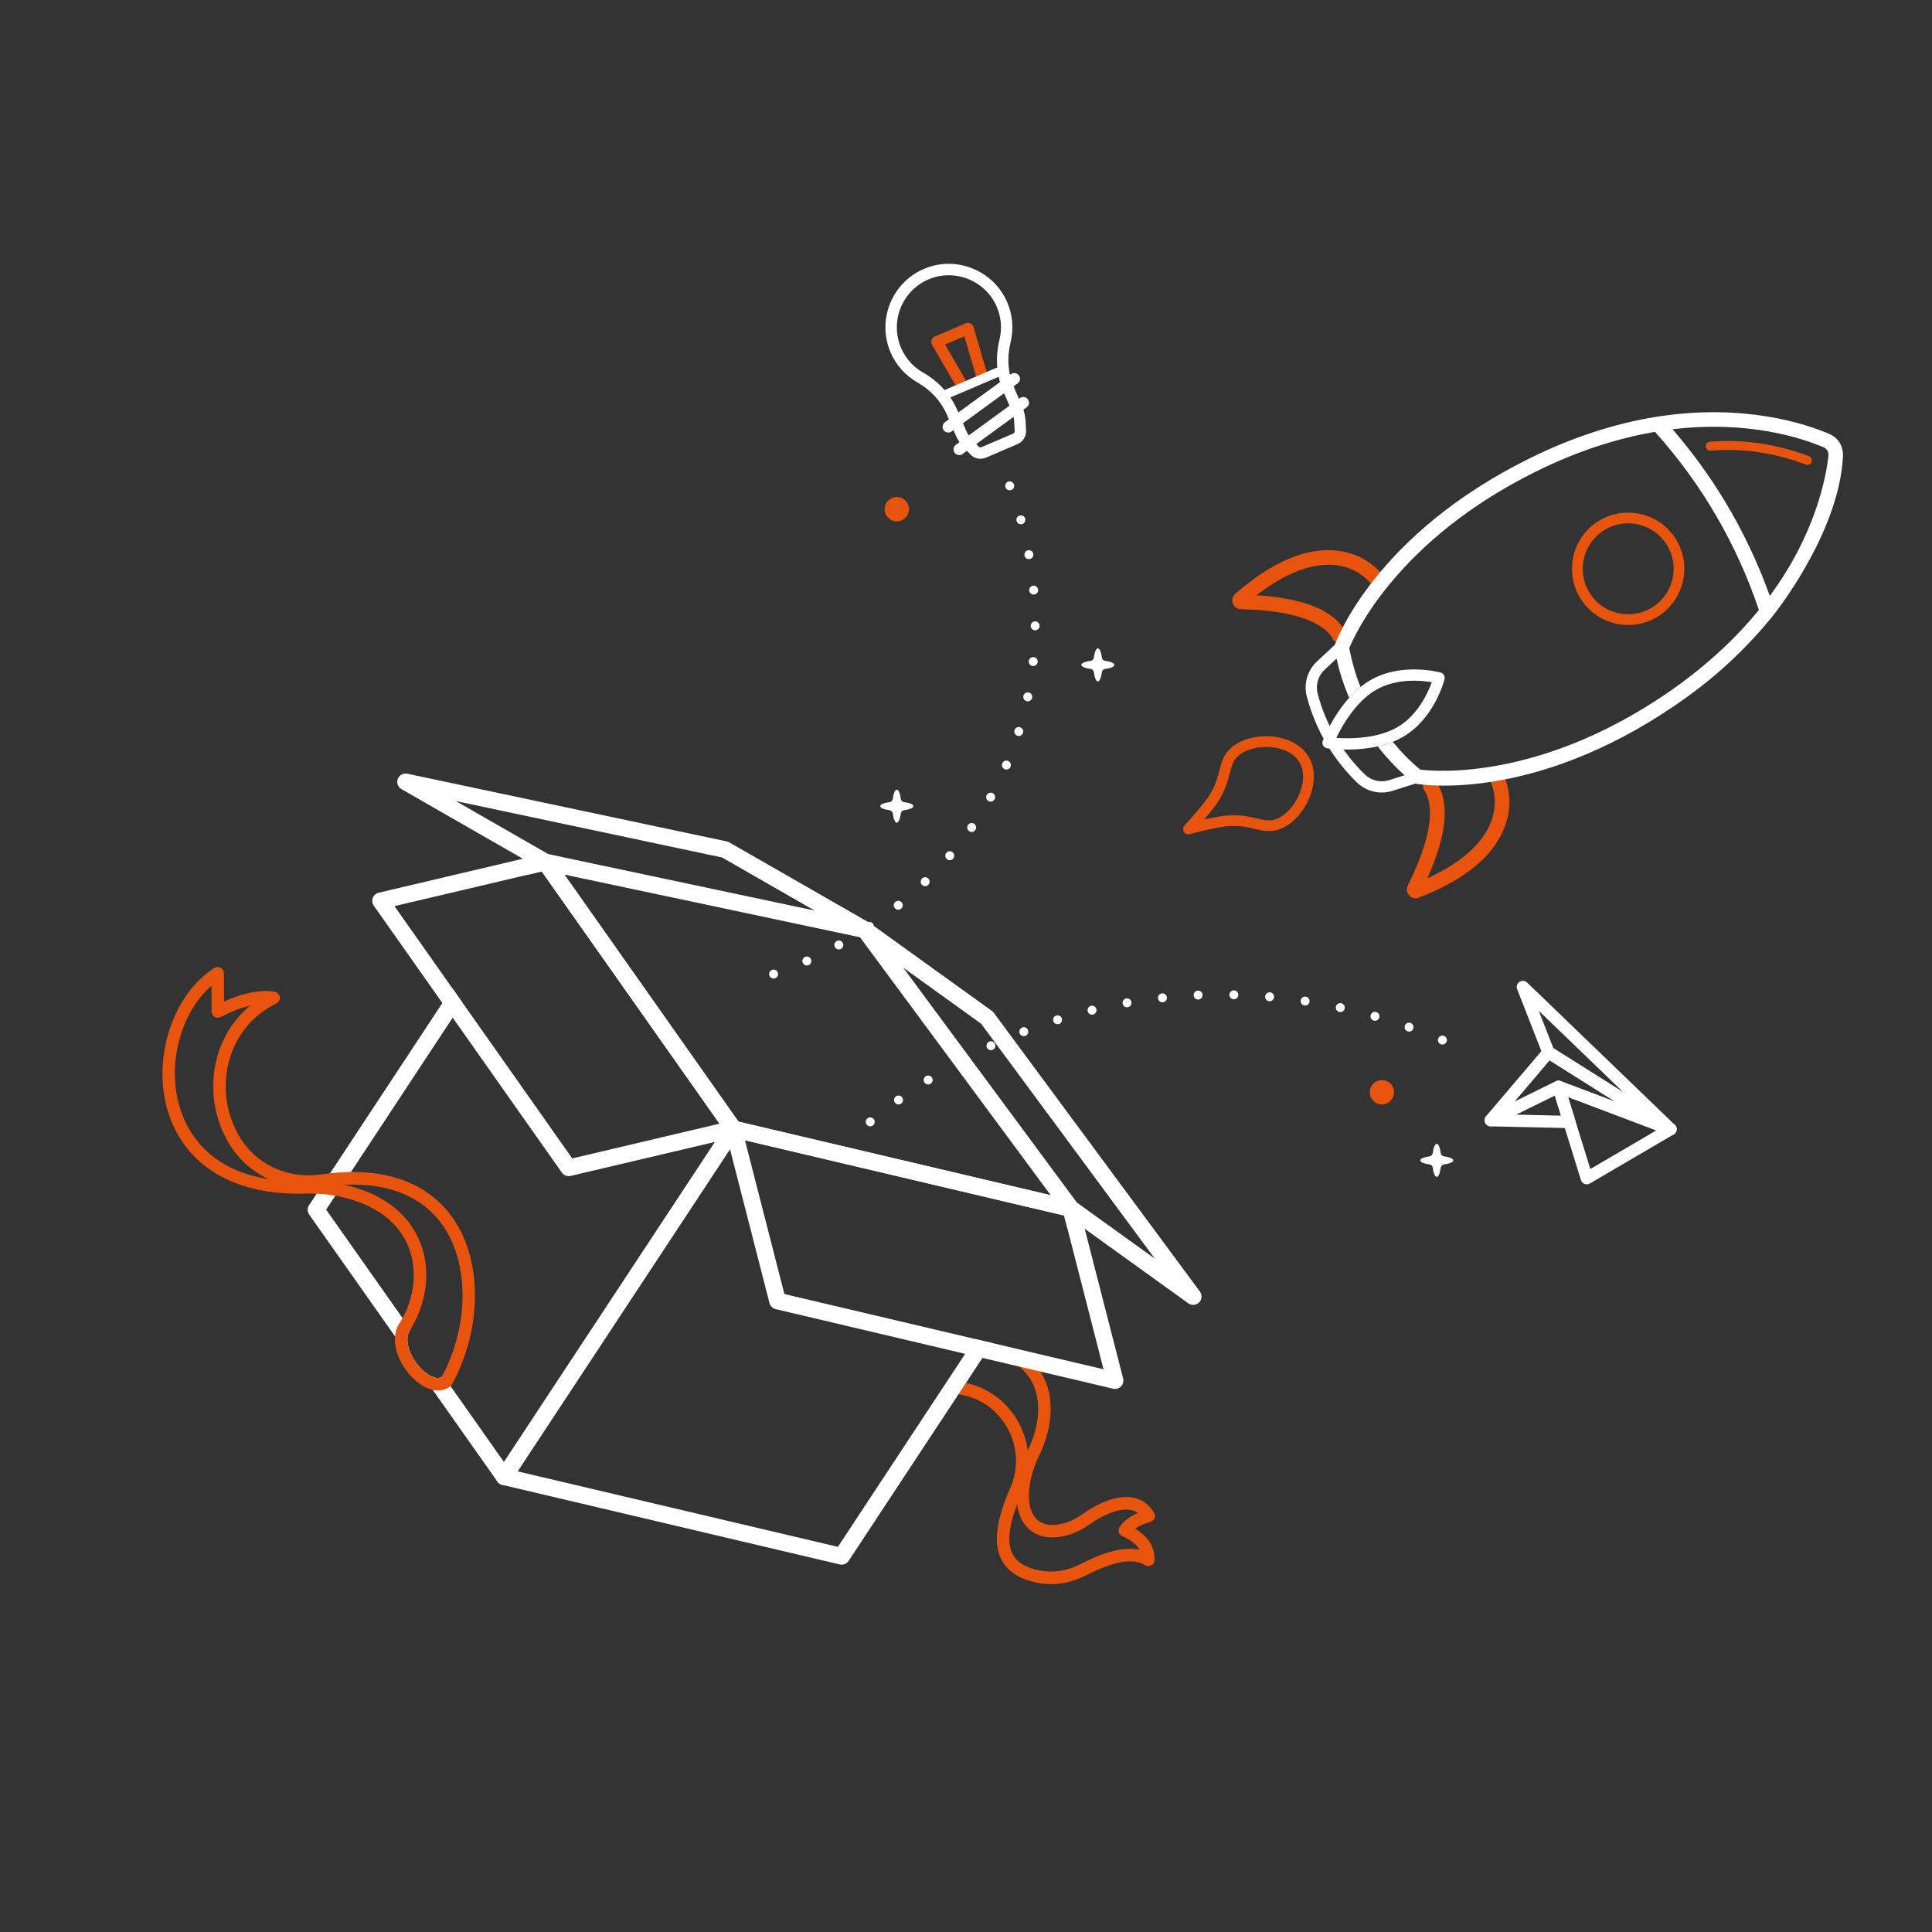 <svg xmlns="http://www.w3.org/2000/svg" id="Calque_1" viewBox="0 0 1080 1080"><rect x="0" y="0" width="1080" height="1080" fill="#333333" stroke="none"/><defs><style>.cls-1{fill:#fff;}.cls-2{fill:#e8530e;}.cls-3{stroke:#fff;stroke-dasharray:0 20;}.cls-3,.cls-4{fill:none;stroke-linecap:round;stroke-linejoin:round;stroke-width:5px;}.cls-4{stroke:#e8530e;}</style></defs><path class="cls-2" d="M567.2,879.91c-3.22-2.12-5.68-4.79-7.35-7.99-4.69-8.99-3.13-21.77,4.92-40.2,4.9-11.23,4.1-23.77-2.2-34.39-6.18-10.42-16.54-17.01-28.44-18.08-.59-.05-1.18-.09-1.76-.12-1.93-.1-3.42-1.74-3.32-3.67,.1-1.93,1.74-3.42,3.67-3.32,.67,.03,1.35,.08,2.03,.14,14.17,1.27,26.5,9.1,33.84,21.48,3.14,5.3,5.12,11.12,5.9,17.07,.07-.14,.14-.29,.21-.43,2.86-5.91,4.65-11.85,5.32-17.67,1.47-12.86-2.21-22.54-11.25-29.59-1.52-1.19-1.8-3.39-.61-4.91,1.19-1.52,3.39-1.81,4.91-.61,10.97,8.55,15.65,20.63,13.9,35.91-.76,6.6-2.76,13.3-5.97,19.92-6.93,14.31-7.79,28.41-2.13,35.08,4.29,5.05,11.37,4.29,16.57,2.76,3.09-.91,6.16-2.45,9.37-4.72,7.71-5.42,19-11.43,29.02-9.28,4.78,1.02,8.68,3.88,11.29,8.27,.55,.93,.64,2.07,.24,3.08-.4,1.01-1.25,1.78-2.29,2.07-3.61,1.03-6.41,2.3-8.53,3.87,5.88,3.52,10.9,8.58,10.88,17.43,0,1.28-.7,2.45-1.82,3.06-1.12,.61-2.49,.56-3.56-.12-6.56-4.19-17.46-2.28-33.35,5.85-8.48,4.34-18.02,5.75-26.85,3.98-5.04-1.01-9.26-2.64-12.64-4.87Zm1.33-38.87c-4.75,12.66-5.55,21.74-2.47,27.64,2.43,4.65,7.38,7.67,15.16,9.23,7.29,1.46,15.2,.27,22.28-3.35,9.59-4.91,22.69-10.55,33.58-8.23-1.77-3.24-5.21-5.49-9.84-7.7-.94-.45-1.62-1.29-1.88-2.29-.26-1.01-.05-2.07,.56-2.91,2.36-3.27,5.65-5.76,10.16-7.68-1.1-.79-2.33-1.32-3.73-1.62-5.81-1.24-14.39,1.73-23.53,8.17-3.85,2.71-7.59,4.58-11.42,5.71-10.16,2.99-18.63,1.24-23.88-4.95-2.66-3.14-4.32-7.25-5-12.01Z"></path><g><path class="cls-2" d="M536.1,218.12c-.4-.26-.75-.62-1-1.07l-14.09-24.39c-.46-.79-.55-1.74-.26-2.6,.29-.86,.93-1.57,1.77-1.92l17.35-7.43c.84-.36,1.79-.34,2.61,.05,.83,.39,1.44,1.11,1.7,1.99l7.92,27.03c.49,1.69-.47,3.46-2.16,3.96-1.69,.5-3.46-.47-3.96-2.16l-6.91-23.58-10.74,4.6,12.29,21.27c.88,1.52,.36,3.48-1.17,4.36-1.08,.62-2.38,.54-3.35-.1Z"></path><path class="cls-1" d="M543.77,255.15c-.5-.33-.96-.72-1.38-1.16l-3.58-3.82c-1.98-2.11-3.56-4.53-4.7-7.19l-4.65-10.87c-3.28-7.67-9.03-14.02-16.63-18.35-6.75-3.85-11.95-9.67-15.02-16.84-7.66-17.9,.63-38.76,18.48-46.52,8.68-3.77,18.35-3.91,27.22-.38,8.87,3.52,15.81,10.26,19.54,18.96,3.05,7.12,3.69,14.86,1.86,22.37-2.1,8.62-1.49,17.2,1.77,24.82l4.65,10.87c1.14,2.66,1.8,5.47,1.96,8.36l.29,5.21c.17,3.28-1.73,6.35-4.74,7.64l-17.68,7.57c-2.45,1.05-5.24,.75-7.41-.67Zm-25.08-45.26c7.48,4.93,13.2,11.7,16.63,19.72l4.65,10.87c.85,1.98,2.02,3.77,3.49,5.34l3.57,3.81c.41,.44,1.07,.58,1.63,.34l17.68-7.57c.56-.24,.91-.81,.88-1.42l-.29-5.2c-.12-2.15-.61-4.24-1.46-6.21l-4.65-10.87c-3.81-8.9-4.54-18.87-2.1-28.84,1.5-6.16,.98-12.5-1.52-18.35h0c-3.05-7.13-8.75-12.65-16.03-15.55-7.28-2.89-15.21-2.79-22.33,.31-14.65,6.36-21.45,23.48-15.16,38.16,2.52,5.88,6.77,10.67,12.31,13.81,.92,.53,1.83,1.08,2.7,1.66Z"></path><path class="cls-1" d="M525.25,223.51c-.4-.27-.73-.65-.94-1.12-.55-1.3,.05-2.8,1.34-3.35l34.19-14.64c1.29-.55,2.79,.05,3.35,1.34,.55,1.3-.05,2.8-1.34,3.35l-34.19,14.64c-.82,.35-1.72,.24-2.41-.22Z"></path><path class="cls-1" d="M528.35,241.26c-.31-.2-.59-.47-.82-.78-1.04-1.42-.72-3.42,.7-4.46l36.88-26.87c1.42-1.04,3.42-.72,4.46,.7,1.04,1.42,.72,3.42-.7,4.46l-36.88,26.87c-1.11,.81-2.55,.8-3.63,.09Z"></path><path class="cls-1" d="M534.46,253.86c-.31-.2-.59-.47-.82-.78-1.04-1.42-.72-3.42,.7-4.46l35.81-26.09c1.42-1.04,3.42-.72,4.46,.7,1.04,1.42,.72,3.42-.7,4.46l-35.81,26.09c-1.11,.81-2.55,.8-3.63,.09Z"></path></g><g><path class="cls-1" d="M867.92,608.51c-.36-1.23,0-2.56,.94-3.45,.95-.9,2.33-1.17,3.56-.71l62.6,23.67c1.24,.47,2.1,1.6,2.2,2.92,.11,1.31-.54,2.58-1.68,3.24l-46.8,27.4c-.9,.53-2,.62-2.97,.24-.97-.38-1.72-1.18-2.03-2.18l-15.8-51.06s-.01-.04-.02-.06Zm57.97,23.38l-49.34-18.65,12.45,40.25,36.89-21.59Z"></path><path class="cls-1" d="M847.99,552.66c-.41-1.42,.14-2.96,1.39-3.8,1.34-.89,3.12-.73,4.28,.38l82.52,79.52c1.26,1.22,1.4,3.19,.32,4.58-1.08,1.38-3.03,1.72-4.52,.79l-68.22-42.96c-.62-.39-1.1-.97-1.36-1.65l-14.3-36.55c-.04-.1-.07-.2-.1-.3Zm59.44,57.91l-47.27-45.55,8.19,20.94,39.08,24.61Z"></path><path class="cls-1" d="M830.03,627.16c-.31-1.08-.08-2.27,.68-3.17l32.26-37.95c1.1-1.3,2.99-1.59,4.43-.68l68.22,42.96c1.49,.94,2.02,2.85,1.24,4.42-.78,1.57-2.63,2.3-4.27,1.68l-61.21-23.14-36.55,17.99c-1.46,.72-3.22,.31-4.21-.97-.27-.35-.47-.74-.59-1.15Zm36.24-34.42l-19.64,23.1,23.06-11.35c.85-.42,1.84-.47,2.72-.13l30.77,11.63-36.92-23.25Z"></path><path class="cls-1" d="M830.03,627.16c-.02-.07-.04-.14-.05-.21-.34-1.54,.41-3.11,1.83-3.81l37.88-18.65c.9-.44,1.95-.47,2.87-.07s1.62,1.17,1.92,2.13l6.07,19.62c.33,1.11,.12,2.2-.54,3.08-.66,.88-1.71,1.39-2.81,1.36l-43.96-.97c-1.5-.03-2.8-1.04-3.21-2.47Zm39.09-14.76l-21.72,10.69,25.2,.56-3.48-11.25Z"></path></g><path class="cls-1" d="M812.39,648.67c0,.99-2.11,1.84-5.19,2.25-.95,.12-1.69,.87-1.81,1.81-.4,3.06-1.25,5.17-2.24,5.17s-1.84-2.11-2.25-5.18c-.12-.94-.86-1.68-1.81-1.81-3.06-.4-5.18-1.26-5.18-2.25s2.11-1.84,5.18-2.25c.94-.12,1.68-.86,1.81-1.81,.4-3.06,1.26-5.18,2.25-5.18s1.83,2.11,2.24,5.17c.12,.95,.86,1.69,1.81,1.81,3.07,.4,5.19,1.26,5.19,2.25Z"></path><path class="cls-1" d="M510.56,450.66c0,.99-2.11,1.84-5.19,2.25-.95,.12-1.69,.87-1.81,1.81-.4,3.06-1.25,5.17-2.24,5.17s-1.84-2.11-2.25-5.18c-.12-.94-.86-1.68-1.81-1.81-3.06-.4-5.18-1.26-5.18-2.25s2.11-1.84,5.18-2.25c.94-.12,1.68-.86,1.81-1.81,.4-3.06,1.26-5.18,2.25-5.18s1.83,2.11,2.24,5.17c.12,.95,.86,1.69,1.81,1.81,3.07,.4,5.19,1.26,5.19,2.25Z"></path><path class="cls-1" d="M622.96,371.69c0,.99-2.11,1.84-5.19,2.25-.95,.12-1.69,.87-1.81,1.81-.4,3.06-1.25,5.17-2.24,5.17s-1.84-2.11-2.25-5.18c-.12-.94-.86-1.68-1.81-1.81-3.06-.4-5.18-1.26-5.18-2.25s2.11-1.84,5.18-2.25c.94-.12,1.68-.86,1.81-1.81,.4-3.06,1.26-5.18,2.25-5.18s1.83,2.11,2.24,5.17c.12,.95,.86,1.69,1.81,1.81,3.07,.4,5.19,1.26,5.19,2.25Z"></path><g><path class="cls-4" d="M1010.35,257.38c-7.31-2.81-16.4-5.55-26.98-7.09-10.47-1.52-19.72-1.47-27.29-.85"></path><path class="cls-2" d="M689.55,338.19c-.17-.28-.31-.57-.42-.88-.69-1.91-.15-4.01,1.38-5.34,20.64-18,39.85-26.13,57.09-24.14,15.34,1.77,23.52,11.03,26.33,14.92,1.32,1.82,.9,4.38-.93,5.7-1.83,1.32-4.38,.9-5.7-.93-2.17-3.02-8.53-10.19-20.64-11.58-12.92-1.49-28.11,4.3-44.26,16.8,26.71,1.72,43.47,8.59,49.82,20.55,1.06,1.99,.31,4.46-1.68,5.52-1.99,1.06-4.46,.32-5.52-1.68-3.1-5.8-13.86-15.69-51.04-16.59h-.38c-1.7-.05-3.2-.94-4.05-2.35Zm6.33-.07h0s0,0,0,0Z"></path><path class="cls-2" d="M786.93,495.08l.17-.34c16.52-33.32,12.76-47.45,9.08-52.89-1.28-1.87-.78-4.4,1.09-5.67,1.86-1.27,4.4-.78,5.67,1.09,7.63,11.19,5.9,29.22-5.01,53.66,18.58-8.47,30.78-19.21,35.48-31.34,4.4-11.37,1.02-20.33-.64-23.65-1.01-2.02-.19-4.47,1.83-5.48,2.02-1.01,4.48-.19,5.48,1.83,2.14,4.3,6.53,15.85,.95,30.25-6.27,16.18-22.4,29.4-47.94,39.28-1.89,.73-4,.24-5.37-1.26-.22-.25-.42-.51-.59-.78-.85-1.41-.94-3.16-.19-4.68Zm3.19-.9h0s0,0,0,0Z"></path><path class="cls-1" d="M935.81,394.68c10.24-6.95,20.22-14.58,30.1-23.65,10.92-10.04,19.15-19.39,24.92-26.5,0,0,36.99-45.53,39.37-88.95,.07-1.22,.25-4.48-1.57-7.67-1.33-2.32-3.41-4.21-6.01-5.33-12.74-5.46-47.6-17.33-96.37-9.62,0,0-.01,0-.02,0-.07,0-.13,.01-.2,.02-23.5,3.75-47.38,11.58-70.98,23.25-85.74,42.41-107.68,100.97-108.84,104.22-.02,.02-.04,.03-.07,.05l-9.95,9.27c-5.36,4.99-7.53,12.49-5.68,19.57,2.53,9.65,6.42,18.84,11.53,27.3,4.57,7.57,10.11,14.55,16.51,20.77,5.25,5.1,12.85,6.9,19.83,4.69l12.82-4.05c.08,.02,.16,.05,.25,.06,2.6,.46,64.7,10.71,144.37-43.43Zm83.64-144.61c1.81,.78,2.89,2.62,2.67,4.59-1.36,12.36-7.25,43.8-32.78,78.48-6.65-18.55-15.03-36.21-25.1-52.89-8.55-14.16-18.32-27.61-29.27-40.28,42.77-5.15,73.05,5.19,84.48,10.09Zm-242.96,186.05c-4.77,1.51-9.97,.28-13.56-3.21-12.74-12.37-21.85-27.98-26.34-45.16-1.27-4.84,.22-9.97,3.88-13.38l6.67-6.21c1.67,7.54,4.02,14.87,7.06,21.93,1.93-2.13,4.04-4.19,6.33-6.04-2.79-7.02-4.88-14.29-6.26-21.77,3.13-7.7,26.91-60.39,104.41-98.72,22.13-10.96,44.49-18.41,66.48-22.15,26.07,29.08,45.6,62.55,58.07,99.55-14.09,17.29-31.57,33.08-52,46.97-71.32,48.46-129.07,43.33-137.34,42.28-5.62-4.7-10.74-9.89-15.33-15.52-2.75,1.09-5.59,1.93-8.4,2.55,4.48,5.81,9.49,11.2,14.96,16.15l-8.62,2.73Z"></path><path class="cls-1" d="M807.49,379.75c.42-1.66-.56-3.35-2.21-3.8-.89-.23-21.97-5.81-39.32,4.32-1.92,1.12-3.73,2.39-5.44,3.78-2.29,1.85-4.4,3.91-6.33,6.04-9.54,10.62-14.47,23.27-14.75,23.98-.34,.89-.25,1.88,.22,2.71l.03,.04c.48,.8,1.3,1.34,2.22,1.47,.76,.11,14.26,2.07,28.24-1.05,2.81-.62,5.65-1.46,8.4-2.55,2-.8,3.96-1.74,5.83-2.83,17.36-10.12,22.87-31.21,23.1-32.1Zm-41.43,31.89c-7.52,1.3-14.73,1.15-19.06,.86,1.87-3.91,5.27-10.23,10.09-16.12,1.81-2.21,3.82-4.37,6.02-6.31,1.87-1.64,3.86-3.14,6.01-4.39,11.36-6.63,25.13-5.37,31.27-4.33-2.13,5.86-7.81,18.47-19.16,25.09-2.12,1.23-4.38,2.23-6.7,3.04-2.78,.98-5.65,1.67-8.47,2.16Z"></path><path class="cls-2" d="M896.58,346.3c-5.49-2.62-10.1-6.78-13.32-12.1-8.95-14.83-4.18-34.18,10.65-43.13,14.83-8.95,34.18-4.17,43.13,10.65,8.95,14.83,4.18,34.18-10.65,43.13h0c-7.18,4.34-15.63,5.62-23.77,3.61-2.11-.52-4.13-1.24-6.04-2.16Zm24.54-51.26c-7.46-3.56-16.51-3.42-24.1,1.16-12,7.24-15.86,22.9-8.62,34.89,3.51,5.81,9.07,9.91,15.66,11.54,6.59,1.63,13.42,.59,19.23-2.92,5.81-3.51,9.91-9.07,11.54-15.66,1.63-6.59,.59-13.42-2.92-19.23-2.66-4.41-6.46-7.72-10.79-9.78Z"></path><path class="cls-2" d="M663.07,466.14c-.52-.25-.97-.64-1.28-1.16-.7-1.17-.53-2.66,.41-3.64,.05-.05,5.41-5.6,11.17-12.95,5.48-6.99,6.95-12.6,8.24-17.55,1.25-4.78,2.43-9.29,6.92-13.1,5.9-5,15.77-7.24,25.15-5.71,8.04,1.32,14.36,5.17,17.79,10.86,3.44,5.69,3.91,13.08,1.33,20.8-3.01,9.01-9.59,16.7-16.76,19.6h0c-5.47,2.2-10.01,1.15-14.81,.03-4.98-1.16-10.63-2.47-19.36-.88-9.18,1.67-16.59,3.83-16.66,3.85-.73,.21-1.49,.14-2.13-.17Zm56.33-46.15c-1.97-.94-4.22-1.63-6.69-2.03-7.59-1.24-15.75,.51-20.3,4.36-3.05,2.58-3.87,5.71-5,10.04-1.37,5.24-3.07,11.76-9.32,19.73-1.73,2.2-3.4,4.23-4.92,6.02,2.28-.51,4.86-1.05,7.62-1.56,9.96-1.82,16.53-.29,21.8,.94,4.36,1.01,7.5,1.75,11.21,.25h0c5.53-2.23,10.88-8.63,13.31-15.93,2.01-6.03,1.74-11.64-.77-15.8-1.52-2.52-3.9-4.57-6.94-6.01Zm-4.48,40.53h0s0,0,0,0Z"></path></g><g><path class="cls-1" d="M603.17,674.43c-.04-.16-.09-.31-.15-.47,0-.02-.02-.06-.03-.09-.03-.07-.06-.13-.1-.2-.11-.27-.25-.52-.41-.75-.05-.07-.11-.14-.16-.21-.08-.12-.19-.23-.3-.34-.07-.08-.16-.17-.24-.24-.1-.08-.19-.16-.27-.23-.53-.41-1.13-.69-1.79-.85l-12.38-2.93-174.54-41.14h-.01l-97.29-138.08-6.85-9.71c-.54-.77-1.28-1.34-2.11-1.66-.14-.05-.26-.09-.39-.13-.76-.23-1.58-.26-2.38-.06l-.19,.04c-1.08,.3-2.01,.97-2.64,1.92l-2.74,4.15-3.73,5.66,8.37-1.97,2.12,3.02,97.25,137.99,2.14,3.04h.01s1.34,1.91,1.34,1.91l.49,.7c.65,.93,1.62,1.58,2.74,1.85l1.06,.26,2.11,.49,4.34,1.02,174.64,41.18,3.75,.88,1.92,7.47,3.12-4.74,2.68-4.06c.72-1.1,.95-2.46,.62-3.72Zm-58.17,74.06l-5.47,8.3-42.75,64.84-28.4,43.07-178.98-42.19h-.01l-4.76-1.13-2.93-4.14h-.01s-16.44-23.35-16.44-23.35l-13.39-19-4.37-6.2c-.2,.37-.39,.74-.59,1.11-3.27,1.69-8.05-1.3-11.29-4.52-6.22-6.2-10.35-16.42-6.18-22.12,.01-.02,.02-.03,.03-.05l-4.44-6.3-42.71-60.62,5.12-7.77,8.74-13.25,56.87-86.27,5.52-8.37-5.77-8.19-5.52,8.37-62.75,95.17-7.51,11.4-4.24,6.43c-1.06,1.6-1.02,3.68,.08,5.26l47.97,68.06,21.1,29.95,12.22,17.32,23.76,33.72c.24,.4,.56,.76,.93,1.07,.03,.03,.05,.05,.08,.07,.04,.03,.08,.06,.13,.09,.07,.06,.15,.11,.22,.16,.23,.15,.46,.28,.7,.38,.06,.03,.12,.05,.18,.07,.27,.11,.55,.19,.84,.24l188.43,44.43c1.91,.45,3.89-.34,4.97-1.97l31.14-47.23,43.68-66.26,5.47-8.3-9.67-2.28Z"></path><path class="cls-1" d="M414.66,631.11v.12s.01,.01,0,.02c0,.07,0,.14-.01,.21-.01,.07-.01,.13-.02,.19,0,.04-.01,.08-.02,.12-.01,.11-.03,.22-.06,.33-.02,.09-.04,.17-.06,.26,0,.04-.02,.08-.04,.13-.03,.09-.06,.17-.09,.26h0s-.02,.07-.04,.1c0,.01-.01,.01-.01,.02-.04,.11-.09,.22-.14,.32-.01,.01-.01,.03-.02,.04-.09,.19-.2,.37-.32,.54l-1.73,2.63-4,6.06h0s-99.61,151.09-99.61,151.09l-19.09,28.96h-.01l-3.67,5.57c-1.06,1.61-2.95,2.35-4.74,2.02-.29-.05-.57-.13-.84-.24-.06-.02-.12-.04-.18-.07-.24-.1-.47-.23-.7-.38-.07-.05-.15-.1-.22-.16-.07-.05-.15-.11-.21-.16-.37-.31-.69-.67-.93-1.07-.96-1.5-1.01-3.49,.03-5.08l3.76-5.71,15.68-23.78,102.27-155.11,4.71-7.15,1.67-2.52,.08-.13s.07-.11,.12-.16c.05-.08,.11-.15,.17-.22,.03-.05,.06-.09,.1-.13,.06-.07,.12-.13,.18-.19,.02-.02,.05-.04,.08-.06,0-.02,.03-.03,.04-.04,.02-.04,.05-.06,.08-.08,.04-.05,.09-.09,.14-.12,.01-.02,.03-.03,.04-.04,.06-.05,.12-.1,.18-.14,.06-.05,.12-.09,.19-.13,.1-.07,.21-.14,.32-.2,.07-.05,.13-.07,.2-.1,.02-.01,.03-.02,.05-.03,.04-.02,.07-.04,.11-.05,.08-.04,.16-.07,.24-.1,.15-.05,.3-.1,.46-.14,.03-.01,.05-.02,.08-.02,.04-.02,.08-.03,.12-.03,.07-.01,.14-.03,.21-.04,.05,0,.09,0,.13-.03,.02,0,.05-.01,.07-.01,.09-.01,.16-.02,.25-.01,.01,0,.03-.01,.04,0,.01,0,.03-.01,.04-.01,.03,0,.07,0,.1,0,.05,0,.1-.01,.16-.01,.08,0,.17,0,.25,.01,.03,0,.05,0,.08,0,.11,.01,.22,.02,.33,.04,.66,.09,1.31,.33,1.91,.72,.5,.33,.92,.74,1.25,1.2,0,0,0,.01,.01,.02,0,.01,.01,.02,.01,.03l.02,.02s.01,.01,.02,.03c.09,.13,.16,.26,.24,.39,.01,.03,.03,.07,.04,.1,.05,.07,.08,.17,.11,.25,.02,.04,.04,.08,.06,.13,.02,.05,.04,.09,.05,.13h0s.01,.04,.02,.05c.03,.09,.06,.19,.08,.29,0,.01,0,.03,0,.04,.01,.01,.01,.02,.01,.03,0,.02,.02,.03,.02,.05,0,.01,0,.03,0,.05,.03,.09,.05,.19,.06,.29,.02,.08,.03,.15,.04,.23,.01,.12,.02,.24,.02,.36,.01,.06,.01,.13,.01,.2Z"></path><path class="cls-1" d="M670.76,722l-115.23-155.86c-.28-.39-.63-.73-1.02-1.01l-68.19-49.07c-.19-.14-.37-.26-.57-.38l-.17-.1c-1.77-.94-4.02-.61-5.47,.87-1.61,1.63-1.79,4.21-.43,6.05l1.05,1.42,106.61,144.2,7.56,10.24c.28,.39,.63,.73,1.02,1.01l3.95,2.84,6.49,4.67,57.91,41.68,.16,.11c1.85,1.22,4.32,.97,5.89-.62,1.61-1.64,1.79-4.2,.44-6.05Zm-68.79-49.77l-97.06-131.3,43.56,31.34,97.06,131.3-43.56-31.34Z"></path><path class="cls-1" d="M486.32,516.06c-.19-.14-.37-.26-.57-.38l-.17-.1-77.93-44.7c-.43-.25-.88-.41-1.37-.52l-178.59-37.85c-2.24-.47-4.5,.76-5.32,2.9-.79,2.06-.03,4.36,1.79,5.56,.07,.05,.16,.11,.25,.15l67.86,38.92,5.93,3.41,4.31,2.47c.42,.24,.88,.42,1.35,.52l11.64,2.46,165.23,35.02,1.74,.37c2.24,.47,4.5-.75,5.32-2.89,.74-1.94,.11-4.09-1.47-5.34Zm-179.8-38.6l-51.73-29.67,148.85,31.55,51.73,29.67-148.85-31.55Z"></path><path class="cls-1" d="M414.66,631.11c0-.07,0-.14-.01-.2,0-.11,0-.21-.01-.3,0-.02,0-.04-.01-.06-.01-.08-.02-.15-.04-.23-.01-.1-.03-.2-.06-.29,0-.02,0-.04,0-.05,0-.02,0-.04-.01-.05h0s0-.02-.01-.03c0,0,0-.03,0-.04-.02-.1-.05-.2-.08-.29-.01-.01-.01-.03-.02-.04h0s-.03-.09-.05-.14c-.02-.05-.04-.09-.06-.13-.03-.08-.06-.18-.11-.25-.01-.03-.03-.07-.04-.1-.02-.03-.03-.07-.05-.1-.06-.1-.12-.19-.19-.29-.01-.02-.02-.02-.02-.03l-.02-.02s-.01-.02-.01-.03c-.01-.01-.01-.02-.01-.02l-1.02-1.44h-.01l-97.29-138.08-6.85-9.71c-.54-.77-1.28-1.34-2.11-1.66-.14-.05-.26-.09-.39-.13-.76-.23-1.58-.26-2.38-.06l-.19,.04-11.31,2.66-80.62,19.01c-1.5,.35-2.73,1.43-3.29,2.88-.55,1.45-.34,3.07,.55,4.34l38.36,54.44,5.77,8.19,61.03,86.61c.35,.48,.77,.89,1.25,1.2,1.05,.7,2.36,.95,3.64,.64l80.68-19.01h.01l6.98-1.64,3.36-.79,1.08-.26c1.13-.27,2.11-.95,2.76-1.88,.12-.17,.23-.35,.32-.54,.01-.01,.01-.03,.02-.04,.05-.1,.1-.21,.14-.32,0-.01,.01-.01,.01-.02,.02-.03,.03-.06,.04-.09h0c.03-.1,.06-.18,.09-.27,.02-.05,.03-.09,.04-.13,.02-.05,.03-.1,.04-.14,.01-.04,.02-.08,.02-.12,.03-.11,.05-.22,.06-.33,.01-.04,.02-.08,.02-.12,.01-.06,.01-.12,.02-.19,.01-.07,.01-.14,.01-.21,.01-.01,0-.01,0-.02,.01-.01,0-.02,.01-.02,0-.03,0-.07-.01-.1Zm-94.77,16.45l-61.33-87.03-5.77-8.19-32.28-45.8,73.96-17.43,8.37-1.97,2.12,3.02,97.25,137.99-82.32,19.41Z"></path><path class="cls-1" d="M627.84,770.59l-21.48-83.71-3.19-12.45c-.04-.16-.09-.31-.15-.47-.04-.1-.08-.2-.13-.29-.11-.27-.25-.52-.41-.75-.05-.07-.11-.14-.16-.21-.08-.12-.19-.23-.3-.34-.07-.08-.16-.17-.24-.24-.1-.08-.19-.16-.27-.23-.53-.41-1.13-.69-1.79-.85l-12.38-2.93-174.54-41.14h-.01l-1.5-.36-.23-.05s-.05-.01-.07-.02c-.12-.02-.22-.04-.33-.05-.03-.01-.07-.02-.1-.02-.02-.01-.04-.01-.07-.01-.05-.01-.11-.01-.16-.01-.03,0-.05,0-.08,0-.08-.01-.17-.01-.25-.01h-.05s-.08,0-.11,.01c-.03,0-.07,0-.1,0,0,0-.03,.01-.04,.01-.01-.01-.03,0-.04,0-.09-.01-.16,0-.25,.01-.02,0-.05,.01-.07,.01-.04,.01-.09,.01-.12,.02h-.01c-.07,.02-.14,.04-.21,.05-.04,0-.08,.01-.12,.03-.03,0-.05,.01-.08,.02-.16,.04-.31,.09-.46,.14-.05,.01-.09,.03-.14,.05-.03,.02-.07,.03-.1,.05-.04,.01-.07,.03-.11,.05-.02,.01-.03,.02-.05,.03-.07,.03-.13,.05-.2,.1-.11,.06-.22,.13-.32,.2-.07,.04-.13,.08-.19,.13-.06,.04-.12,.09-.18,.14-.01,.01-.03,.02-.04,.04-.05,.03-.1,.07-.14,.12-.03,.02-.06,.04-.08,.08-.01,.01-.03,.02-.04,.04-.02,0-.03,.01-.05,.03-.01,0-.03,.02-.03,.03-.06,.06-.12,.12-.18,.19-.04,.04-.07,.08-.1,.13-.06,.07-.12,.14-.17,.22-.04,.05-.08,.11-.11,.17l-.09,.12c-.65,1.07-.85,2.36-.54,3.6l.22,.83,.93,3.6,1.47,5.76h0s22.05,85.97,22.05,85.97c.29,1.14,1,2.11,1.95,2.74,.45,.3,.96,.51,1.5,.64l105.93,24.98,9.67,2.28,73.05,17.22c1.59,.38,3.26-.11,4.4-1.27,1.14-1.17,1.59-2.85,1.19-4.43Zm-73.17-19.82l-9.67-2.28-106.52-25.11-22.04-85.96,174.64,41.18,3.75,.88,1.92,7.47,20.13,78.49-62.21-14.67Z"></path></g><path class="cls-2" d="M253.31,681.11c-8.73-12.58-25.51-26.28-57.14-25.94-3.68,.04-7.56,.26-11.65,.71-1.62,.17-3.28,.38-4.97,.63-17.18,2.49-33.85-4.33-43.49-17.8-9.03-12.62-12.11-29.36-8.24-44.79,3.67-14.6,13.13-26.31,26.65-32.97,1.32-.64,2.09-2.04,1.94-3.49-.15-1.46-1.19-2.67-2.61-3.03-.46-.13-10.76-2.63-28.55,5.4l-.08-15.77c-.01-1.27-.71-2.44-1.83-3.05-1.11-.61-2.48-.56-3.55,.12-23.33,14.82-34.96,50.8-25.92,80.2,9.34,30.37,37.26,47.1,76.61,45.9,2.19-.07,4.37-.05,6.53,.05,3.53,.15,7.01,.53,10.42,1.14,1.95,.33,3.87,.75,5.77,1.23,17.53,4.48,29.66,13.87,35.06,27.16,5,12.32,3.77,27.08-3.24,40-.42,.79-.87,1.57-1.34,2.35-1.7,2.37-2.6,5.06-2.86,7.87-.75,8.01,3.71,17.09,9.85,23.2,1.53,1.53,3.1,2.82,4.68,3.86,2.2,1.45,4.42,2.42,6.57,2.89,3.54,.76,6.9,.16,9.7-1.9,.08-.06,.16-.13,.24-.19,.3-.27,.56-.59,.76-.94,16.92-30.87,17.2-69.04,.69-92.84Zm-152.75-61.84c-7.44-24.21,.44-53.24,17.65-68.24l.08,14.41c0,1.22,.64,2.36,1.69,2.98,1.05,.63,2.35,.67,3.43,.1,6.53-3.44,12.04-5.35,16.43-6.4-9.25,7.67-15.77,18.01-18.81,30.1-4.36,17.39-.87,36.29,9.34,50.56,5.13,7.17,11.96,12.72,19.76,16.34-33.56-5.18-45.41-26.32-49.57-39.85Zm146.93,149.42c-.2,.37-.39,.74-.59,1.11-3.27,1.69-8.05-1.3-11.29-4.52-6.22-6.2-10.35-16.42-6.18-22.12,.01-.02,.02-.03,.03-.05,.04-.06,.09-.13,.13-.19,9.39-15.37,11.31-33.59,5.15-48.75-2.84-7-8.26-15.43-18.57-22.23-5.55-3.66-12.51-6.84-21.24-9.07-.81-.21-1.63-.4-2.45-.58,24.96-1.13,43.87,6.65,55.08,22.81,14.73,21.23,14.63,55.32-.07,83.59Z"></path><path class="cls-3" d="M564.43,271.58c6.43,16.73,27.11,76.61,2.5,145.07-33.83,94.09-124.58,124.74-135.8,128.32"></path><path class="cls-3" d="M486.46,627.14c22.69-18.73,70.48-52.89,140.23-65.96,95.44-17.88,170.73,15.19,196.24,27.82"></path><circle class="cls-2" cx="772.49" cy="610.57" r="6.8"></circle><circle class="cls-2" cx="501.32" cy="284.62" r="6.8"></circle></svg>